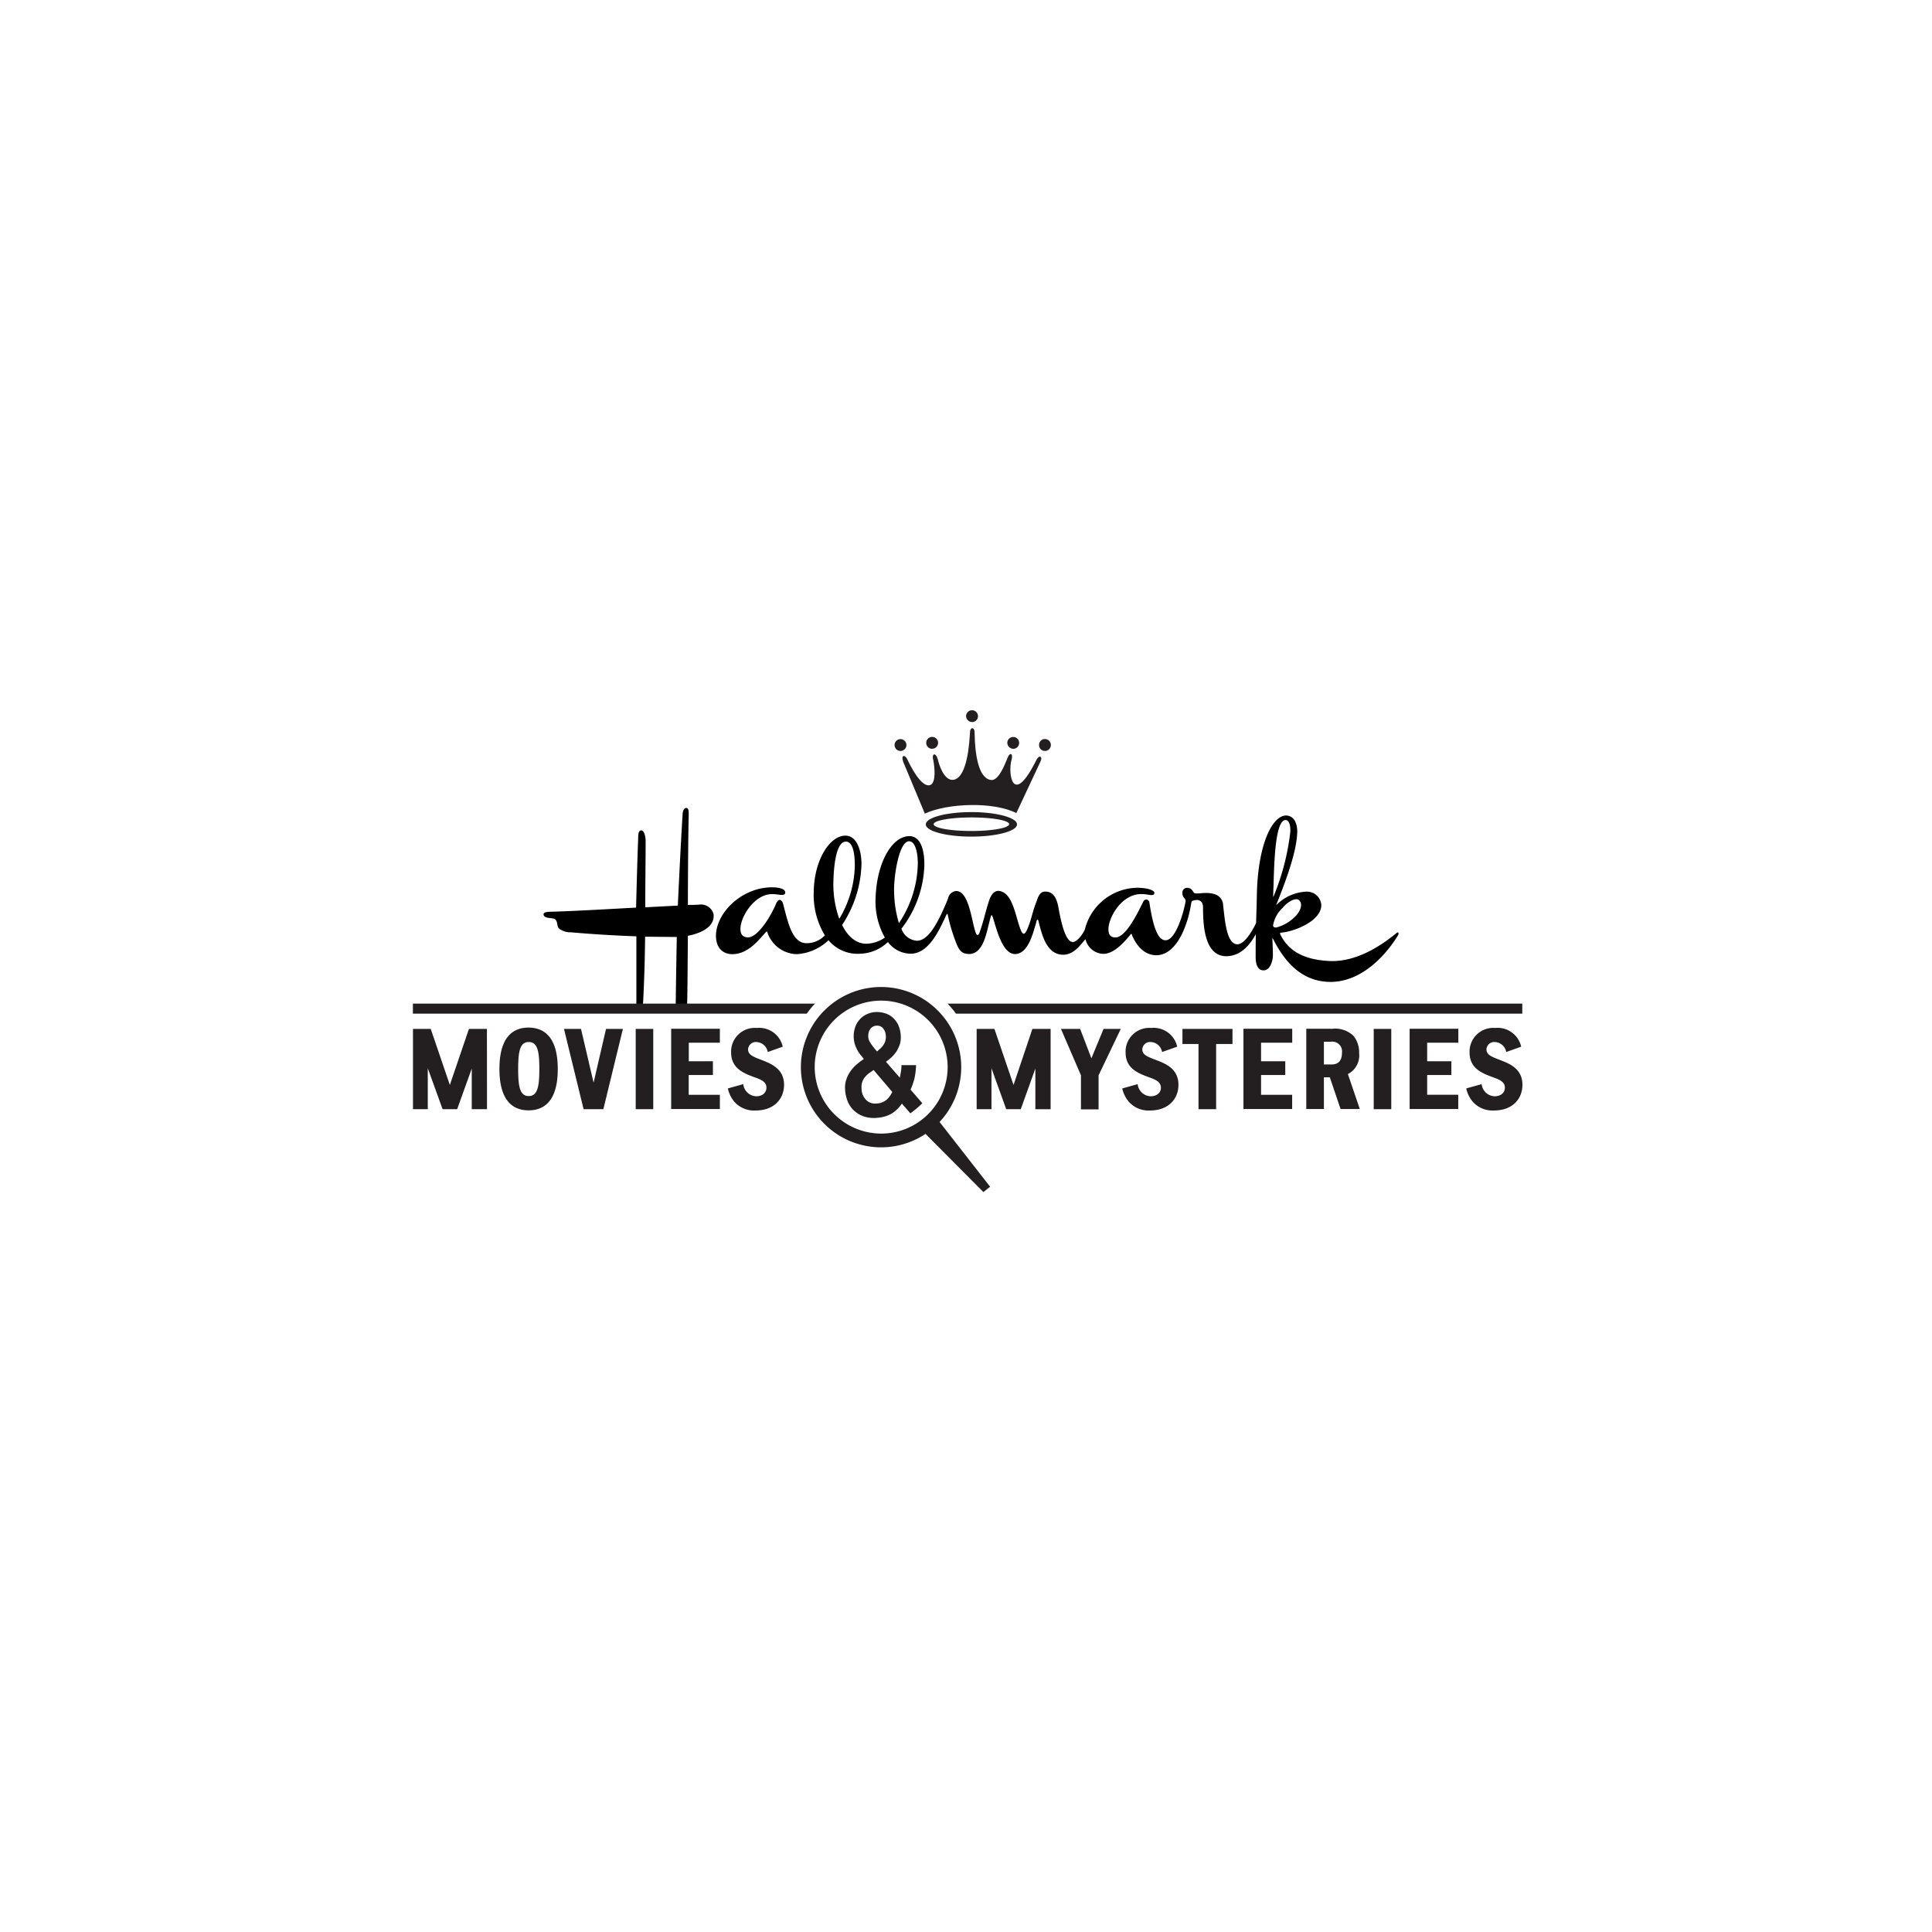 <svg xmlns="http://www.w3.org/2000/svg" viewBox="0 0 261 261"><defs><filter id="a" x="0" y="0" width="261" height="261" filterUnits="userSpaceOnUse"><feOffset dy="2"/><feGaussianBlur stdDeviation="7.5" result="blur"/><feFlood flood-opacity=".1"/><feComposite operator="in" in2="blur"/><feComposite in="SourceGraphic"/></filter></defs><g data-name="Group 24476"><g filter="url(#a)" data-name="Group 24458"><circle data-name="Ellipse 34" cx="108" cy="108" r="108" transform="translate(22.5 20.5)" fill="#fff"/></g><path data-name="Path 3698" d="M75.04 124.22c.33.38.15.88.5 1.24a2.6 2.6 0 0 0 1.6.49q4.4.38 8.83.54v8.75a5.14 5.14 0 0 0 .04.85h.8c.05-.24.05-.56.08-.85.15-3.13.22-5.3.26-8.7l4.28.04s-.1 5.2-.15 9.51h1.54c.07-2.89.07-5.95.11-9.67.8-.16 3.68-.8 3.47-2.91a1.75 1.75 0 0 0-1.94-1.3c-.65.04-1.53.04-1.53.04 0-3.51.05-9.9.11-12.22 0-.39 0-.88-.33-.88-.38 0-.5.54-.5.96-.26 4.01-.64 12.23-.64 12.23l-4.4.23c0-3.47.05-6.39.05-8.94 0-.54-.16-1.45-.6-1.45-.5 0-.38 1.02-.42 1.45-.12 2.87-.27 8.98-.27 8.98-4.17.23-7.69.43-10.78.54-.8.04-1.72-.05-1.72.38.04.65 1.34.38 1.61.7Zm23.8 4.68c2.18.05 3.63-1.88 4.66-3.02.11-.04.16-.04.16.05a4.29 4.29 0 0 0 4 2.97 6.8 6.8 0 0 0 4.26-1.88 5.14 5.14 0 0 0 4.3 1.82 5.6 5.6 0 0 0 3.54-1.41 1.58 1.58 0 0 1 .2-.16 3.88 3.88 0 0 0 3.12 1.57c2.35-.05 3.74-3.03 4.65-5a2.05 2.05 0 0 1 .16-.31c.1-.13.11-.09.13 0l.07.31a24.18 24.18 0 0 0 .83 2.87c.5 1.35.76 2.17 2 2.17 2.03-.04 2.35-3.04 2.9-4.95l.07-.2a.08.08 0 0 1 .16 0l.07.18c.53 1.66 1.3 5.02 3.06 4.98 1.73-.12 2.33-2.65 2.87-4.5.07-.23.16-.23.23 0 .53 2.17 1.18 4.59 3.4 4.59 1.34-.05 2.15-1.15 2.86-2a.49.49 0 0 0 .1-.1 2.57 2.57 0 0 0 2.43 1.98c1.46-.04 2.76-1.52 3.68-2.64.15-.16.15.05.22.23.6 1.3 1.57 2.55 3.2 2.6 2.89 0 4.34-4.3 4.75-7.01l.02-.1c0 .03.04-.2.13-.24l.07-.02a1.87 1.87 0 0 1 .58-.1c.65.05.8.54.8 1 0 2.7.28 6.53 3.1 6.6 1.9 0 3.13-1.39 3.94-2.82a1.36 1.36 0 0 1 .1-.14c-.03.92-.03 1.9-.03 3.07 0 .87.22 1.8 1.07 1.8.88 0 1.26-1.26 1.26-2.07 0-.76-.05-1.59-.07-2.33.05.07.07.14.1.16 1.6 3.18 3.93 5.8 7.8 5.8 4.44-.04 7.69-4 9.1-6.34.11-.22 0-.49-.22-.27-2 1.64-5.31 3.9-8.94 3.79-2.75-.11-5.5-.87-6.8-3.67 0-.07 0-.16.1-.16 1.68-.11 5.47-1.52 5.47-3.74a1.94 1.94 0 0 0-2.1-1.8 6.06 6.06 0 0 0-4.01 1.84c1.25-3.13 2.82-7.25 2.86-9.96 0-1.03-.38-2.1-1.45-2.17-1.9-.07-3.9 3.9-4.01 10.86-.02 1.36-.07 2.48-.1 3.65a2 2 0 0 1-.1.22c-.52 1.01-1.48 2.67-2.45 2.67-1.52-.05-1.68-3.63-1.9-5.2a1.6 1.6 0 0 0-1.14-1.57c-1.23-.38-2.33.04-2.75-.16-.23-.15-.27-.65-.92-.7a.64.64 0 0 0-.7.66 1 1 0 0 0 .27.74c.03 0 .03.04.05.06a.46.46 0 0 1 .11.4c-.27 1.53-1.34 5.22-2.69 5.22-1.18.05-1.79-2.37-2.21-5.2a.43.43 0 0 0-.8-.04c-1 2.06-2.5 4.92-3.8 4.86-.69 0-.96-.43-.91-1.3.11-1.57 1.9-4.7 4.59-4.55.8 0 1.57.38 1.61-.16 0-.42-1.14-.7-2.33-.7a7.42 7.42 0 0 0-7.03 5.5l-.02.1c-.02.08-.07.14-.09.2-.31.6-.94 1.46-1.52 1.53-1.08.05-1.68-3.02-2-4.81-.22-1.08-.65-2-1.72-2-.87-.06-1.08 1.03-1.26 1.46-.53 1.3-.71 2.7-1.34 3.9-.22.43-.43.43-.65.04-.38-.8-.7-2.32-1.07-3.29-.43-1.18-.99-2.1-2-2.21-.96-.05-1.3 1.3-1.45 1.79-.38 1.25-.65 2.48-1.14 3.85-.16.43-.39.43-.54-.05-.54-1.52-.88-5.62-2.65-5.57a1.23 1.23 0 0 0-1.05.96l-.2.52c-1.07 2.5-2.37 5.24-4.03 5.24a2.4 2.4 0 0 1-2.08-1.62c.02-.02.06-.06.06-.09a14.73 14.73 0 0 0 3.03-8.42c.04-1.72-.34-4-2-4-2.21-.05-4.43 3.29-4.59 8.44a9.91 9.91 0 0 0 1.26 5.26 4.57 4.57 0 0 1-2.4.83c-1.5.04-2.62-1.01-3.38-2.53l.22-.34a15.58 15.58 0 0 0 2.4-7.9c0-1.64-.54-3.83-2.17-3.83-2.1 0-4.21 3.24-4.28 7.57a10.54 10.54 0 0 0 1.5 5.9 3.36 3.36 0 0 1-2.46 1.06c-1.95 0-2.49-2.7-3.2-5.4-.12-.33-.5-.8-.88-.04-.92 2.17-2.6 4.65-3.83 4.65-.7 0-1.03-.38-1.03-1.14 0-1.68 1.9-4.66 4.21-4.7.8-.04 1.84.38 1.84-.22 0-.5-.87-.7-1.8-.7-4 0-7.52 3.36-7.56 6.54.02 1.84 1.1 2.45 2.12 2.49Zm73.2-9.09c.1-3.63.26-9.1 1.67-9.03.5.05.65.92.6 1.62a32.46 32.46 0 0 1-2.21 8.58 1.1 1.1 0 0 1-.1.2c0-.43.03-.88.03-1.37Zm-.05 5.15a4.3 4.3 0 0 1 1.3-2.33c.6-.76 1.84-1.52 2.26-.96.5.54.05 1.52-.54 2.1a5.5 5.5 0 0 1-2.6 1.53c-.22 0-.42-.05-.42-.27v-.07Zm-49.18-11.31c.87 0 1.18 1.61 1.18 2.98a14.85 14.85 0 0 1-2.5 8c0 .02-.03.04-.05.07a15.05 15.05 0 0 1-.65-4.17c-.09-1.8.6-6.88 2.02-6.88Zm-8.56.04c1.08 0 1.23 1.95 1.23 3.3a14.5 14.5 0 0 1-1.94 6.87c-.05.1-.12.18-.16.27a13.84 13.84 0 0 1-.8-4.7c.02-2.15.33-5.73 1.67-5.73Z"/><path data-name="Path 3699" d="M110.11 135.58H55.78v1.36h53.21a11.02 11.02 0 0 1 1.12-1.36Zm17.9 0a13.66 13.66 0 0 1 1.14 1.36h76.5v-1.36Zm-5.02 14.82a13.65 13.65 0 0 0 1.61-1.36l-1.59-1.84a8.61 8.61 0 0 0 .54-1.57 9.89 9.89 0 0 0 .2-1.63v-.11h-1.97v.1a6.05 6.05 0 0 1-.12 1.06l-.1.54-1.87-2.15a8.77 8.77 0 0 0 .74-.6 4.87 4.87 0 0 0 .7-.83 5.56 5.56 0 0 0 .45-.99 3.28 3.28 0 0 0 .1-1.16 3.85 3.85 0 0 0-.35-1.43 3.21 3.21 0 0 0-.78-1.01 2.75 2.75 0 0 0-1.08-.56 3.72 3.72 0 0 0-1.2-.14 3.22 3.22 0 0 0-1.22.32 2.84 2.84 0 0 0-.96.74 3.08 3.08 0 0 0-.6 1.1 3.82 3.82 0 0 0 0 2.21 4.63 4.63 0 0 0 .78 1.44c.14.18.3.35.43.53a8.98 8.98 0 0 0-.92.7 4.36 4.36 0 0 0-.87.94 3.93 3.93 0 0 0-.58 1.14 3.38 3.38 0 0 0-.16 1.37 4.87 4.87 0 0 0 .4 1.7 3.42 3.42 0 0 0 .92 1.23 3.53 3.53 0 0 0 1.34.72 4.14 4.14 0 0 0 1.3.17 1.7 1.7 0 0 0 .34-.02 4.6 4.6 0 0 0 1.97-.56 4.77 4.77 0 0 0 1.4-1.36l1.15 1.32Zm-5.4-11.42a1.12 1.12 0 0 1 .83-.42h.09a1 1 0 0 1 .78.35 1.68 1.68 0 0 1 .38 1.01 1.8 1.8 0 0 1-.07.7 2.16 2.16 0 0 1-.26.56 2.92 2.92 0 0 1-.43.49l-.43.38-.33-.4a8.93 8.93 0 0 1-.4-.52 3.08 3.08 0 0 1-.32-.53 1.3 1.3 0 0 1-.13-.58 1.49 1.49 0 0 1 .29-1.03Zm2.68 9a2.77 2.77 0 0 1-.4.5 2.04 2.04 0 0 1-.6.4 2.39 2.39 0 0 1-.87.2 1.74 1.74 0 0 1-1.39-.48 2.2 2.2 0 0 1-.62-1.56 2.14 2.14 0 0 1 .13-.97 2.03 2.03 0 0 1 .43-.67 2.85 2.85 0 0 1 .56-.5c.17-.1.35-.24.51-.35l2.53 2.98c-.11.16-.18.31-.27.45Zm11.05-50.43a.8.8 0 0 0 0-1.6.8.8 0 0 0-.81.79.82.82 0 0 0 .8.8m5.57 3.62a.8.8 0 1 0-.8-.8.83.83 0 0 0 .8.8m4.28.29a.8.8 0 1 0 0-1.61.78.78 0 0 0-.79.8.77.77 0 0 0 .79.8m-15.23-.28a.8.8 0 0 1 0-1.61.8.8 0 0 1 0 1.6m-4.28.3a.8.8 0 1 1 .8-.8.8.8 0 0 1-.8.8" fill="#231f20"/><path data-name="Path 3700" d="m121.98 102.83 2.96 7.08c3.14-1.43 9.27-1.63 12.36-.07l3.27-6.98c.3-.63-.13-.95-.53-.25-3.3 6.65-3.88 1.75-3.4.09.29-.96-.25-1.2-.6-.13-.4.98-1.21 2.95-2.18 2.8-1.61-.23-2.15-3.18-2.2-6.45 0-.74-.62-.7-.62 0-.07 1.25-.33 6.09-2.2 6.42-1.31.23-2.03-2.17-2.14-2.75-.3-1.03-.9-.83-.6.2.18.98.35 2.91-.4 3.25-1.2.51-2.78-2.7-3.12-3.45-.38-.76-.87-.5-.58.24" fill="#231f20"/><path data-name="Path 3701" d="M131.23 109.71c-3.4 0-6.16.74-6.16 1.66s2.76 1.65 6.16 1.65 6.16-.74 6.16-1.65-2.76-1.66-6.16-1.66m0 2.55c-2.82 0-5.1-.4-5.1-.92 0-.49 2.28-.91 5.1-.91s5.1.4 5.1.91-2.28.92-5.1.92m2.53 48.06-6.83-8.75a10.83 10.83 0 1 0-1.9 1.61l7.82 7.86.91-.72Zm-23.7-16.17a8.98 8.98 0 1 1 8.99 8.99 9 9 0 0 1-8.99-8.98Zm35.86-5.15 1.52 3.97 1.64-3.97h2.33l-3 6.27v4.6h-2.38v-4.6l-2.7-6.27Zm11.07 3.12a1.63 1.63 0 0 0-1.53-1.35 1.04 1.04 0 0 0-1.14.99c0 .76.72 1 1.88 1.45 1.23.47 3 1.15 3 3.34 0 1.86-1.3 3.47-3.85 3.47a3.56 3.56 0 0 1-2.82-1.14 4.1 4.1 0 0 1-.92-1.84l2.08-.58a1.83 1.83 0 0 0 1.75 1.64c.8 0 1.39-.45 1.39-1.17 0-.76-.7-1.07-1.5-1.36-1.48-.54-3.27-1.17-3.27-3.39a3.2 3.2 0 0 1 3.47-3.31 3.25 3.25 0 0 1 3.5 2.53Zm9.51-3.12v2.04h-2.21v8.8h-2.38v-8.8h-2.17V139Zm8.07 0v1.86h-4.21v2.51h3.27v1.86h-3.27v2.67h4.2v1.92h-6.58v-10.84h6.59Zm5.28 0a3.56 3.56 0 0 1 2.98.92 3.52 3.52 0 0 1 .78 2.35 2.83 2.83 0 0 1-1.52 2.83l1.61 4.72h-2.6l-1.45-4.28h-.8v4.28h-2.38v-10.84h3.38Zm-1 1.75v3.05h1.05c1.03 0 1.39-.68 1.39-1.57a1.32 1.32 0 0 0-1.5-1.5h-.94Zm9.1-1.75v10.84h-2.37V139Zm9.06 0v1.86h-4.21v2.51h3.27v1.86h-3.27v2.66h4.2v1.93h-6.57v-10.84H197Zm6.47 3.12a1.63 1.63 0 0 0-1.52-1.35 1.05 1.05 0 0 0-1.15.99c0 .76.72 1 1.86 1.45 1.23.47 3 1.15 3 3.34 0 1.86-1.3 3.47-3.85 3.47a3.56 3.56 0 0 1-2.82-1.14 4.1 4.1 0 0 1-.92-1.84l2.08-.58a1.83 1.83 0 0 0 1.75 1.64c.8 0 1.39-.45 1.39-1.17 0-.76-.7-1.07-1.5-1.36-1.48-.54-3.27-1.17-3.27-3.39a3.2 3.2 0 0 1 3.47-3.31 3.25 3.25 0 0 1 3.5 2.53l-2.02.72ZM141.93 139h-2.46l-2.55 7.57-2.58-7.57h-2.4v10.84h2v-5.53l1.99 5.53h1.97l1.97-5.49v5.5h2.06Zm-60.06 0-1.68 7.26-1.7-7.26h-2.3l2.65 10.84h2.67L84.15 139Zm-6.52 5.42c0 1.97-.36 5.58-3.94 5.58-3.47 0-3.94-3.4-3.94-5.58 0-2.08.4-5.6 3.94-5.6 3.45.03 3.94 3.34 3.94 5.6Zm-5.35 0c0 2.33.22 3.65 1.43 3.65s1.43-1.34 1.43-3.65c0-2.28-.2-3.65-1.43-3.65-1.2 0-1.43 1.3-1.43 3.65ZM88.25 139v10.84h-2.37V139Zm9 0v1.86h-4.2v2.51h3.26v1.86h-3.27v2.67h4.21v1.92h-6.58v-10.84h6.58Zm6.47 3.12a1.63 1.63 0 0 0-1.52-1.35 1.05 1.05 0 0 0-1.14.99c0 .76.72 1 1.86 1.45 1.2.47 3 1.15 3 3.34 0 1.86-1.3 3.47-3.85 3.47a3.56 3.56 0 0 1-2.83-1.14 4.1 4.1 0 0 1-.91-1.84l2.08-.58a1.83 1.83 0 0 0 1.75 1.64c.8 0 1.38-.45 1.38-1.17 0-.76-.69-1.07-1.5-1.36-1.47-.54-3.27-1.17-3.27-3.39a3.2 3.2 0 0 1 3.48-3.31 3.25 3.25 0 0 1 3.49 2.53l-2.02.72ZM65.78 139h-2.43l-2.58 7.57-2.58-7.57h-2.4v10.84h2v-5.53l2 5.53h1.97l1.97-5.48v5.48h2.06Z" fill="#231f20"/></g></svg>